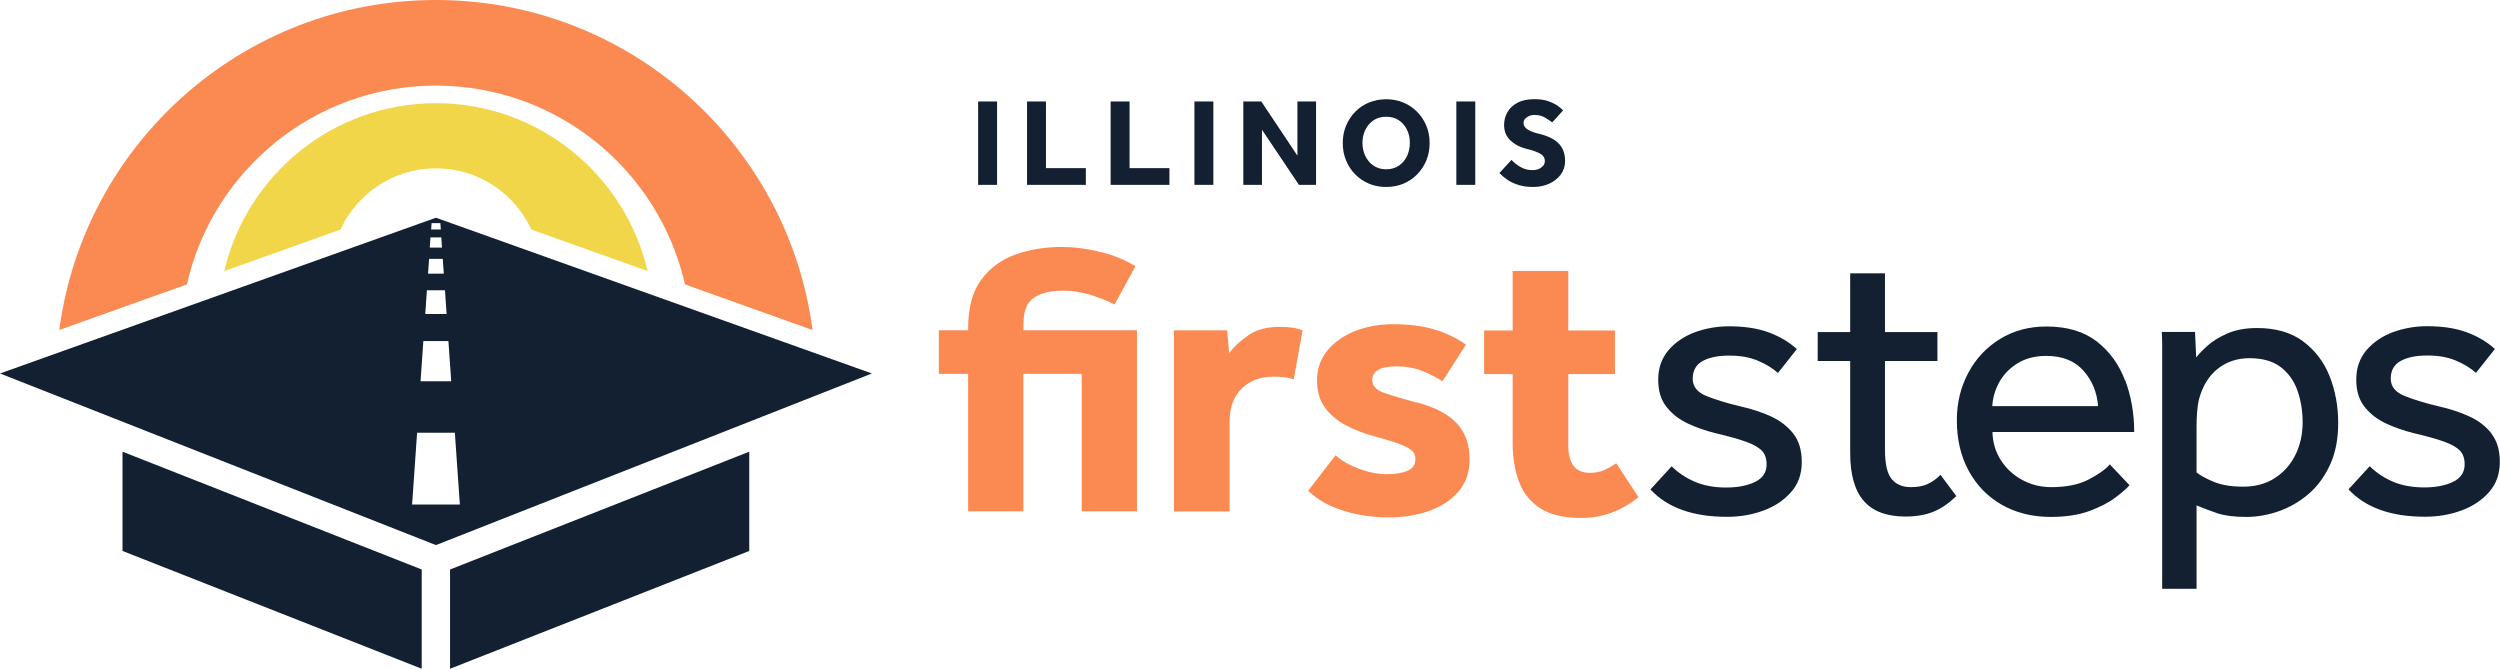 <?xml version="1.0" encoding="UTF-8"?><svg id="Logo" xmlns="http://www.w3.org/2000/svg" viewBox="0 0 260.19 69.6"><path d="M45.37,0C25.29,0,8.73,14.96,6.17,34.34l13.28-4.74c2.68-11.84,13.26-20.69,25.92-20.69s23.23,8.84,25.92,20.69l13.28,4.75C82.01,14.96,65.45,0,45.37,0Z" fill="#fb8a52" stroke-width="0"/><path d="M45.37,10.74c-10.72,0-19.68,7.46-22.03,17.47l12.1-4.32c1.73-3.76,5.52-6.37,9.93-6.37s8.2,2.61,9.93,6.37l12.1,4.32c-2.34-10.01-11.31-17.47-22.03-17.47Z" fill="#f2d649" stroke-width="0"/><path d="M12.75,57.34l31.14,12.26v-10.33l-31.14-12.26v10.33ZM46.84,69.6l31.14-12.26v-10.33l-31.14,12.26v10.33ZM45.37,22.66L0,38.87l45.37,17.86,45.37-17.86-45.37-16.21ZM44.91,23.22h.92l.05.66h-1.01l.05-.66ZM44.81,24.71h1.12l.07,1.06h-1.27l.07-1.06ZM44.65,26.94h1.43l.11,1.54h-1.64l.11-1.54ZM44.43,30.21h1.88l.17,2.47h-2.22l.17-2.47ZM44.06,35.5h2.61l.29,4.18h-3.19l.29-4.18ZM42.89,52.51l.52-7.47h3.93l.52,7.47h-4.96Z" fill="#122032" stroke-width="0"/><path d="M101.8,19.24h1.97v-8.68h-1.97v8.68ZM108.86,10.56h-1.97v8.68h6.12v-1.74h-4.15v-6.94ZM117.56,10.56h-1.97v8.68h6.12v-1.74h-4.15v-6.94ZM124.31,19.24h1.97v-8.68h-1.97v8.68ZM135.03,16.2l-3.76-5.64h-1.87v8.68h1.94v-5.74l3.85,5.74h1.78v-8.68h-1.94v5.64ZM147.49,11.64c-.41-.42-.89-.74-1.44-.97-.55-.23-1.14-.34-1.78-.34s-1.24.12-1.79.34c-.55.23-1.03.55-1.44.97-.41.42-.72.9-.95,1.45-.23.55-.34,1.15-.34,1.8s.11,1.24.34,1.8.54,1.04.96,1.46c.41.42.89.74,1.44.97.55.23,1.14.34,1.78.34s1.24-.12,1.78-.34c.55-.23,1.03-.55,1.44-.97.41-.42.73-.9.96-1.46.23-.56.34-1.15.34-1.8s-.11-1.25-.34-1.8c-.23-.55-.54-1.03-.96-1.45ZM146.44,16.24c-.2.42-.48.75-.85,1-.37.25-.81.38-1.32.38s-.95-.13-1.32-.38c-.37-.25-.65-.59-.85-1-.2-.42-.3-.87-.3-1.37s.1-.95.3-1.36c.2-.41.48-.74.85-.99.37-.25.81-.37,1.32-.37s.95.12,1.32.37c.37.25.65.58.85.99.2.41.29.87.29,1.36s-.1.95-.29,1.37ZM151.57,19.24h1.97v-8.68h-1.97v8.68ZM162.52,15.3c-.25-.37-.58-.66-.97-.87-.39-.21-.8-.36-1.23-.47-.55-.12-.98-.27-1.29-.46-.31-.18-.47-.42-.47-.72,0-.23.12-.42.36-.58.24-.16.5-.24.77-.24.43,0,.79.09,1.11.28.31.19.56.35.75.5l1.13-1.25c-.1-.11-.26-.26-.51-.44-.24-.18-.57-.35-.97-.5-.4-.15-.9-.23-1.49-.23-.71,0-1.3.12-1.77.37-.47.25-.82.57-1.05.98-.23.4-.35.85-.35,1.33,0,.66.22,1.2.65,1.61s.98.71,1.64.87c.68.16,1.17.34,1.48.52.31.18.47.43.47.76,0,.2-.06.37-.19.51-.13.14-.28.25-.47.33-.19.07-.39.11-.59.11-.5,0-.94-.12-1.32-.35-.38-.23-.68-.47-.9-.72l-1.26,1.37c.23.24.5.47.83.7s.72.4,1.16.54c.44.14.95.21,1.52.21.62,0,1.19-.12,1.69-.35.5-.23.9-.56,1.2-.96.29-.41.44-.87.44-1.39,0-.6-.13-1.08-.38-1.46Z" fill="#122032" stroke-width="0"/><path d="M106.53,33.54c0-1.21.36-2.06,1.08-2.55.72-.5,1.74-.74,3.05-.74.94,0,1.88.15,2.83.44.95.29,1.79.63,2.51,1l2.17-3.98c-1.07-.67-2.31-1.17-3.72-1.51s-2.73-.5-3.96-.5c-1.66,0-3.23.25-4.72.76s-2.69,1.38-3.62,2.61c-.92,1.23-1.39,2.92-1.39,5.06v.24h-3.05v4.54h3.05v14.31h5.75v-14.31h6.07v14.31h5.75v-18.85h-11.81v-.84ZM133.18,34.02c-1.34,0-2.43.29-3.27.88-.84.59-1.51,1.21-1.99,1.85l-.2-2.37h-5.54v18.85h5.79v-9.32c0-1.5.42-2.66,1.27-3.48.84-.82,1.95-1.23,3.32-1.23.8,0,1.5.09,2.09.28l.92-5.1c-.35-.13-.7-.23-1.06-.28s-.8-.08-1.31-.08ZM147.44,41.9c-1.39-.38-2.51-.71-3.36-1-.84-.29-1.27-.75-1.27-1.37,0-.43.2-.77.6-1.02.4-.25,1.04-.38,1.93-.38.99,0,1.89.16,2.69.48.8.32,1.5.68,2.09,1.08l2.45-3.82c-.99-.7-2.1-1.23-3.31-1.59-1.22-.36-2.63-.54-4.24-.54-1.5,0-2.85.25-4.06.74-1.21.5-2.16,1.18-2.85,2.05-.7.87-1.04,1.9-1.04,3.07s.29,2.11.86,2.87c.58.76,1.31,1.37,2.21,1.83.9.46,1.83.82,2.79,1.08,1.21.32,2.12.6,2.75.84.63.24,1.06.48,1.29.7.23.23.34.52.34.86,0,.59-.28,1-.84,1.23-.56.23-1.27.34-2.13.34-.94,0-1.91-.19-2.91-.56-1-.38-1.82-.84-2.43-1.41l-2.85,3.7c.94.91,2.16,1.6,3.66,2.07,1.5.47,3.09.7,4.78.7,1.42,0,2.77-.21,4.04-.64s2.31-1.09,3.11-1.99c.8-.9,1.21-2.03,1.21-3.4,0-1.55-.44-2.81-1.33-3.76-.88-.95-2.28-1.68-4.18-2.19ZM168.21,48.21c-.38.27-.78.5-1.21.7-.43.2-.94.3-1.53.3-.78,0-1.35-.25-1.71-.74-.36-.5-.54-1.2-.54-2.11v-7.43h4.86v-4.54h-4.86v-6.19h-5.79v6.19h-2.97v4.54h2.97v7.11c0,1.55.22,2.92.66,4.1.44,1.18,1.19,2.1,2.23,2.77,1.04.67,2.46,1,4.26,1,2.17,0,4.15-.72,5.95-2.17l-2.33-3.54Z" fill="#fb8a52" stroke-width="0"/><path d="M184.39,43.37c-.95-.44-2.02-.8-3.19-1.06-1.47-.35-2.68-.72-3.62-1.1-.94-.39-1.41-.98-1.41-1.79,0-.86.35-1.47,1.04-1.85.7-.38,1.62-.56,2.77-.56s2.11.17,2.95.52,1.55.78,2.11,1.29l1.97-2.49c-.83-.75-1.82-1.33-2.97-1.75-1.15-.42-2.52-.62-4.1-.62-1.23,0-2.41.21-3.54.62-1.12.42-2.04,1.04-2.75,1.87-.71.83-1.07,1.85-1.07,3.05s.29,2.14.88,2.87c.59.74,1.34,1.31,2.25,1.73.91.42,1.85.74,2.81.98,1.37.32,2.44.62,3.21.9.78.28,1.33.6,1.65.94s.48.82.48,1.41c0,.83-.4,1.44-1.21,1.83-.8.39-1.81.58-3.01.58s-2.32-.2-3.25-.6-1.74-.94-2.41-1.61l-2.21,2.41c1.77,1.9,4.42,2.85,7.96,2.85,1.37,0,2.64-.22,3.82-.66,1.18-.44,2.14-1.08,2.87-1.93.74-.84,1.1-1.88,1.1-3.11s-.29-2.18-.86-2.93c-.58-.75-1.34-1.35-2.29-1.79ZM200.62,50.38c-.47.21-1.05.32-1.75.32-.86,0-1.52-.28-1.99-.84s-.7-1.59-.7-3.09v-9.2h5.46v-3.01h-5.46v-6.11h-3.62v6.11h-3.38v3.01h3.38v9.56c0,2.25.47,3.92,1.41,5s2.38,1.63,4.34,1.63c1.12,0,2.1-.17,2.91-.5.82-.33,1.61-.88,2.39-1.63l-1.65-2.21c-.43.43-.88.75-1.35.96ZM221.17,39.61c-.62-1.66-1.59-3.01-2.93-4.06-1.34-1.04-3.09-1.57-5.26-1.57-1.82,0-3.44.44-4.84,1.31-1.41.87-2.51,2.04-3.29,3.52-.79,1.47-1.19,3.12-1.19,4.94,0,1.98.41,3.73,1.23,5.24.82,1.51,1.96,2.69,3.44,3.54,1.47.84,3.17,1.27,5.1,1.27,1.58,0,2.93-.21,4.04-.62,1.11-.42,2.02-.88,2.71-1.41s1.18-.94,1.45-1.27l-2.05-2.17c-.43.51-1.16,1.03-2.19,1.57-1.03.54-2.34.8-3.92.8-1.07,0-2.07-.25-2.99-.74-.92-.5-1.67-1.18-2.23-2.05-.56-.87-.86-1.85-.88-2.95h14.75c0-1.9-.31-3.68-.92-5.34ZM207.35,42.26c.05-.88.3-1.72.74-2.51.44-.79,1.08-1.44,1.91-1.95.83-.51,1.82-.76,2.97-.76,1.66,0,2.95.51,3.86,1.53.91,1.02,1.42,2.25,1.53,3.7h-11.01ZM239.68,35.51c-1.25-.91-2.83-1.37-4.76-1.37-1.21,0-2.24.19-3.09.56-.86.38-1.55.8-2.07,1.27-.52.47-.92.88-1.19,1.23l-.12-2.65h-3.46c.03.54.04.93.04,1.19v25.54h3.58v-8.68c.7.3,1.42.57,2.17.82.75.25,1.75.38,3.01.38,1.1,0,2.21-.19,3.34-.58,1.12-.39,2.16-.98,3.09-1.77.94-.79,1.69-1.81,2.27-3.05.58-1.25.86-2.71.86-4.4s-.3-3.36-.9-4.86c-.6-1.5-1.53-2.71-2.77-3.62ZM238.87,47.4c-.52,1.02-1.25,1.82-2.17,2.39-.92.58-2,.86-3.23.86s-2.21-.16-3.01-.48c-.8-.32-1.42-.66-1.85-1v-4.78c0-.54.02-1.05.06-1.55.04-.5.11-.96.22-1.39.38-1.34,1.03-2.37,1.95-3.09s2.02-1.08,3.27-1.08c1.37,0,2.45.31,3.25.92s1.39,1.43,1.75,2.45c.36,1.02.54,2.13.54,3.33s-.26,2.4-.78,3.42ZM259.33,45.15c-.58-.75-1.34-1.35-2.29-1.79-.95-.44-2.02-.8-3.19-1.06-1.47-.35-2.68-.72-3.62-1.1-.94-.39-1.41-.98-1.41-1.79,0-.86.35-1.47,1.04-1.85.7-.38,1.62-.56,2.77-.56s2.11.17,2.95.52,1.55.78,2.11,1.29l1.97-2.49c-.83-.75-1.82-1.33-2.97-1.75-1.15-.42-2.52-.62-4.1-.62-1.23,0-2.41.21-3.54.62-1.12.42-2.04,1.04-2.75,1.87-.71.83-1.07,1.85-1.07,3.05s.29,2.14.88,2.87c.59.74,1.34,1.31,2.25,1.73.91.42,1.85.74,2.81.98,1.37.32,2.44.62,3.21.9.78.28,1.33.6,1.65.94s.48.82.48,1.41c0,.83-.4,1.44-1.21,1.83-.8.39-1.81.58-3.01.58s-2.32-.2-3.25-.6-1.74-.94-2.41-1.61l-2.21,2.41c1.77,1.9,4.42,2.85,7.96,2.85,1.37,0,2.64-.22,3.82-.66,1.18-.44,2.14-1.08,2.87-1.93.74-.84,1.1-1.88,1.1-3.11s-.29-2.18-.86-2.93Z" fill="#122032" stroke-width="0"/></svg>